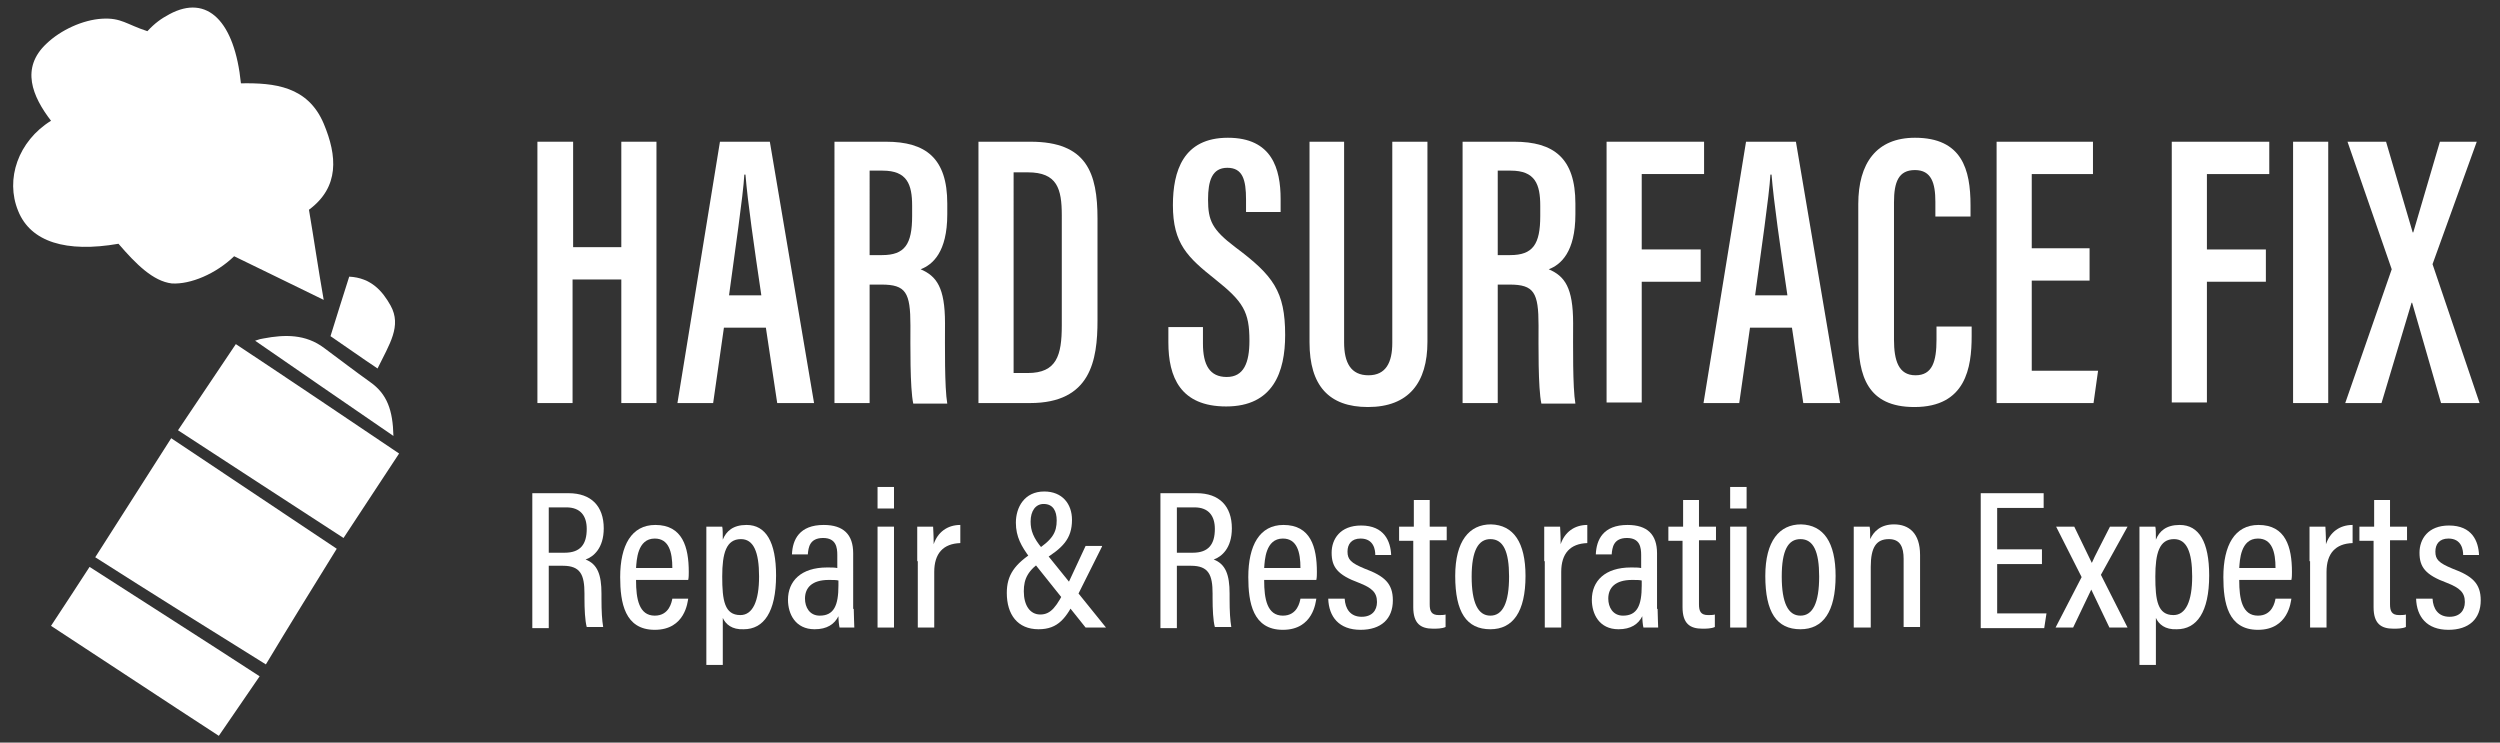 <svg xmlns="http://www.w3.org/2000/svg" xmlns:xlink="http://www.w3.org/1999/xlink" id="Layer_1" x="0px" y="0px" viewBox="0 0 441 131" style="enable-background:new 0 0 441 131;" xml:space="preserve"><rect x="0" y="0" width="441" height="131" fill="#333333" stroke="none"/><style type="text/css">	.st0{fill:#FFFFFF;}</style><g>	<path class="st0" d="M20.9,43c-9.2,1.6-15.5-0.3-17.7-5.8c-2.3-5.6,0-12.3,5.8-15.9c-3.3-4.3-5.4-9.3-0.8-13.6  c2.5-2.4,6.4-4.2,9.8-4.4c3.4-0.2,4.3,1,8,2.2c1.3-1.4,2.4-2.2,3.9-3c6.7-3.6,11.5,1.3,12.6,12.2c5.9-0.1,11.8,0.5,14.6,7.1  c2.4,5.7,2.8,11.2-2.6,15.2c0.9,5.3,1.6,10.2,2.6,15.9c-6-2.9-11-5.4-15.8-7.7c-3.2,3.1-7.7,5-11,4.8C27,49.6,24,46.6,20.9,43z"></path>	<path class="st0" d="M16.8,98.3c4.7-7.3,8.9-14,13.4-21c9.9,6.6,19.3,12.9,29.2,19.5c-4.2,6.8-8.3,13.4-12.5,20.4  C36.6,110.8,27,104.8,16.8,98.3z"></path>	<path class="st0" d="M31.4,75.9c3.5-5.2,6.7-10,10.2-15.2c9.8,6.5,19,12.7,28.8,19.3c-3.4,5.2-6.5,9.9-9.8,14.9  C50.7,88.5,41.4,82.4,31.4,75.9z"></path>	<path class="st0" d="M45.8,119.3c-2.4,3.5-4.6,6.7-7.2,10.5c-10-6.5-19.5-12.8-29.6-19.4c2.5-3.8,4.6-7,6.8-10.4  C25.9,106.5,35.5,112.6,45.8,119.3z"></path>	<path class="st0" d="M46.5,59.7c3.7-0.7,7.4-0.8,10.7,1.7c2.7,2,5.3,4,8.1,6c3,2.1,4,5,4.1,9.5C61.1,71.2,52.5,65.3,45,60.1  C45.9,59.8,45.9,59.8,46.5,59.7z"></path>	<path class="st0" d="M66.6,65c-3-2-5.5-3.8-8.3-5.7c1.1-3.6,2.2-7,3.3-10.5c3.9,0.2,5.9,2.6,7.3,5.1C70.9,57.5,68.7,60.7,66.6,65z"></path></g><g>	<path class="st0" d="M94.9,25h6.2v18.6h8.5V25h6.2v46.1h-6.2V49.3H101v21.8h-6.2V25z"></path>	<path class="st0" d="M127.7,57.8l-1.9,13.3h-6.3L127,25h8.8l7.8,46.1h-6.5l-2-13.3H127.7z M134.3,52.1c-1.3-8.8-2.4-16.4-2.8-21.3  h-0.2c-0.2,3.7-1.7,13.8-2.7,21.3H134.3z"></path>	<path class="st0" d="M153.4,50.1v21h-6.2V25h9.1c7,0,10.8,2.9,10.8,10.9v1.9c0,6.7-2.6,8.9-4.7,9.7c2.8,1.2,4.3,3.2,4.3,9.5  c0,3.9-0.1,11.3,0.4,14.2h-6c-0.6-2.8-0.5-10.5-0.5-13.8c0-5.8-0.8-7.2-5.1-7.2H153.4z M153.4,45h2.2c4,0,5.3-1.9,5.3-6.9v-1.8  c0-3.8-0.9-6.2-5.2-6.2h-2.3V45z"></path>	<path class="st0" d="M172.6,25h9.2c9.9,0,11.8,5.5,11.8,13.6v17.9c0,7.1-1.2,14.6-11.9,14.6h-9.1V25z M178.8,65.8h2.5  c5.1,0,6-3.1,6-8.4V38c0-4.7-0.8-7.6-6-7.6h-2.5V65.8z"></path>	<path class="st0" d="M212.2,57.8v2.8c0,3.8,1.2,5.9,4.2,5.9c3,0,4-2.5,4-6.4c0-5.1-1.1-6.9-6-10.8c-4.9-3.9-7.5-6.3-7.5-13.1  c0-6,1.8-11.9,9.7-11.9c7.8,0,9.3,5.5,9.3,10.8v2.3h-6.1v-2.2c0-3.5-0.6-5.6-3.3-5.6c-2.7,0-3.4,2.3-3.4,5.6c0,3.7,0.7,5.3,4.8,8.4  c6.7,5,8.8,7.8,8.8,15.5c0,6.5-2.1,12.6-10.4,12.6c-8.1,0-10.2-5.2-10.2-11.3v-2.7H212.2z"></path>	<path class="st0" d="M237.1,25v35.4c0,3.6,1.2,5.8,4.3,5.8c3.1,0,4.2-2.3,4.2-5.7V25h6.2v35.3c0,7.2-3.3,11.5-10.5,11.5  c-6.9,0-10.3-3.8-10.3-11.4V25H237.1z"></path>	<path class="st0" d="M264.2,50.1v21H258V25h9.1c7,0,10.8,2.9,10.8,10.9v1.9c0,6.7-2.6,8.9-4.7,9.7c2.8,1.2,4.3,3.2,4.3,9.5  c0,3.9-0.1,11.3,0.4,14.2h-6c-0.6-2.8-0.5-10.5-0.5-13.8c0-5.8-0.8-7.2-5.1-7.2H264.2z M264.2,45h2.2c4,0,5.3-1.9,5.3-6.9v-1.8  c0-3.8-0.9-6.2-5.2-6.2h-2.3V45z"></path>	<path class="st0" d="M283.4,25h17.2v5.7h-11v13.3H300v5.7h-10.4v21.3h-6.2V25z"></path>	<path class="st0" d="M308.7,57.8l-1.9,13.3h-6.3L308,25h8.8l7.8,46.1h-6.5l-2-13.3H308.7z M315.3,52.1c-1.3-8.8-2.4-16.4-2.8-21.3  h-0.2c-0.2,3.7-1.7,13.8-2.7,21.3H315.3z"></path>	<path class="st0" d="M347.8,57.6v1.7c0,5.5-1,12.5-10.1,12.5c-8.3,0-9.9-5.5-9.9-12.4V36c0-7.2,3.2-11.7,10-11.7  c8.3,0,9.8,5.6,9.8,11.9v2h-6.2v-2.6c0-3.3-0.7-5.6-3.6-5.6c-2.9,0-3.7,2.1-3.7,5.7v24.2c0,3.7,0.8,6.3,3.8,6.3  c3,0,3.7-2.5,3.7-6.3v-2.3H347.8z"></path>	<path class="st0" d="M368.6,49.5h-10.2v15.9h11.7l-0.8,5.7h-17.1V25h17v5.7h-10.8v13.1h10.2V49.5z"></path>	<path class="st0" d="M383.1,25h17.2v5.7h-11v13.3h10.4v5.7h-10.4v21.3h-6.2V25z"></path>	<path class="st0" d="M410.7,25v46.1h-6.2V25H410.7z"></path>	<path class="st0" d="M430.6,71.1l-5.1-17.7h-0.1l-5.3,17.7h-6.4l8.2-23.6L414.1,25h6.8l4.7,16h0.1l4.7-16h6.5l-7.8,21.6l8.3,24.5  H430.6z"></path></g><g>	<path class="st0" d="M96.8,100v10.8h-2.9V87h6.4c4,0,6.2,2.3,6.2,6.2c0,3.5-1.8,5-3.2,5.5c2.1,0.8,2.8,2.7,2.8,6v0.9  c0,2.3,0.1,3.8,0.3,5h-2.9c-0.3-1.1-0.4-3.1-0.4-5.1v-0.8c0-3.3-0.7-4.9-3.8-4.9H96.8z M96.8,97.5h2.8c2.8,0,3.9-1.5,3.9-4.2  c0-2.3-1.1-3.8-3.6-3.8h-3.1V97.5z"></path>	<path class="st0" d="M112.2,102.4c0,3.2,0.5,6.2,3.3,6.2c2.6,0,3-2.5,3.1-3h2.8c-0.1,0.5-0.5,5.5-5.9,5.5c-5.3,0-6.1-4.8-6.1-9.3  c0-5.6,2-9.2,6.2-9.2c4.8,0,5.9,3.9,5.9,8.3c0,0.4,0,1-0.1,1.4H112.2z M118.6,100.2c0-2.8-0.6-5.2-3.1-5.2c-3.1,0-3.2,3.9-3.3,5.2  H118.6z"></path>	<path class="st0" d="M127.5,109v8.3h-2.9V98.1c0-2.4,0-4.1,0-5.2h2.8c0.1,0.3,0.1,1.5,0.1,2.3c0.6-1.5,1.8-2.6,4.2-2.6  c3.4,0,5.2,3,5.2,8.9c0,6.5-2.2,9.5-5.7,9.5C129.1,111.1,128,110.1,127.5,109z M133.9,101.7c0-4.4-1-6.6-3.2-6.6  c-2.6,0-3.3,2.5-3.3,6.6c0,4.2,0.4,6.8,3.2,6.8C132.8,108.5,133.9,106,133.9,101.7z"></path>	<path class="st0" d="M150.6,107.4c0,1.1,0.1,2.7,0.1,3.3h-2.6c-0.1-0.4-0.2-1.3-0.2-2c-0.7,1.4-2,2.3-4.2,2.3  c-3.4,0-4.7-2.7-4.7-5.2c0-3.3,2.3-5.7,6.9-5.7c0.8,0,1.3,0,1.8,0.1v-2.3c0-1.3-0.2-3-2.5-3c-2.4,0-2.6,1.7-2.7,2.9h-2.8  c0.1-2.6,1.3-5.2,5.6-5.2c3.5,0,5.2,1.7,5.2,5V107.4z M147.9,102.4c-0.4-0.1-0.9-0.1-1.7-0.1c-3,0-4.2,1.4-4.2,3.3  c0,1.5,0.8,3,2.6,3c2.5,0,3.3-1.8,3.3-5.3V102.4z"></path>	<path class="st0" d="M154.8,92.9h2.9v17.8h-2.9V92.9z M154.8,85.9h2.9v3.8h-2.9V85.9z"></path>	<path class="st0" d="M161.8,99c0-2.9,0-4.8,0-6.1h2.8c0,0.4,0.1,1.2,0.1,3.1c0.7-2.1,2.4-3.4,4.7-3.4v3.2c-3,0.1-4.6,1.8-4.6,5.1  v9.8h-2.9V99z"></path>	<path class="st0" d="M194.4,96.4l-4.5,9c-1.8,3.6-3.2,5.6-6.7,5.6c-3.7,0-5.6-2.6-5.6-6.4c0-3.1,1.3-5.1,5-7.4  c3.1-2,3.8-3.3,3.8-5.4c0-1.6-0.6-2.9-2.3-2.9c-1.4,0-2.3,1.2-2.3,3.1c0,1.6,0.5,2.9,2,4.7l11.3,14h-3.6l-9.9-12.4  c-1.4-1.9-2.4-3.6-2.4-6.1c0-2.7,1.5-5.5,5-5.5c3.2,0,4.9,2.2,4.9,5c0,3.4-1.7,5-5.1,7.1c-2.7,1.8-3.4,3.3-3.4,5.5  c0,2.5,1.1,4.1,2.9,4.1c1.9,0,2.9-1.4,4.6-4.8l3.4-7.3H194.4z"></path>	<path class="st0" d="M207.6,100v10.8h-2.9V87h6.4c4,0,6.2,2.3,6.2,6.2c0,3.5-1.8,5-3.2,5.5c2.1,0.8,2.8,2.7,2.8,6v0.9  c0,2.3,0.1,3.8,0.3,5h-2.9c-0.3-1.1-0.4-3.1-0.4-5.1v-0.8c0-3.3-0.7-4.9-3.8-4.9H207.6z M207.6,97.5h2.8c2.8,0,3.9-1.5,3.9-4.2  c0-2.3-1.1-3.8-3.6-3.8h-3.1V97.5z"></path>	<path class="st0" d="M223,102.4c0,3.2,0.5,6.2,3.3,6.2c2.6,0,3-2.5,3.1-3h2.8c-0.1,0.5-0.5,5.5-5.9,5.5c-5.3,0-6.1-4.8-6.1-9.3  c0-5.6,2-9.2,6.2-9.2c4.8,0,5.9,3.9,5.9,8.3c0,0.4,0,1-0.1,1.4H223z M229.4,100.2c0-2.8-0.6-5.2-3.1-5.2c-3.1,0-3.2,3.9-3.3,5.2  H229.4z"></path>	<path class="st0" d="M237.2,105.6c0.1,1.8,1,3.2,3,3.2c1.8,0,2.7-1.1,2.7-2.6c0-1.7-0.9-2.5-3.2-3.4c-3.8-1.4-4.8-2.8-4.8-5.3  c0-2.4,1.5-4.8,5.2-4.8c4.1,0,5.2,2.8,5.3,5.2h-2.8c0-0.8-0.2-2.9-2.6-2.9c-1.6,0-2.3,1-2.3,2.3c0,1.4,0.6,2,3,3  c3.5,1.3,5,2.6,5,5.6c0,3.3-2.1,5.2-5.7,5.2c-3.8,0-5.6-2.3-5.7-5.5H237.2z"></path>	<path class="st0" d="M246.9,92.9h2.5v-4.7h2.8v4.7h3v2.4h-3v11.3c0,1.2,0.3,1.9,1.6,1.9c0.4,0,0.9,0,1.2-0.1v2.2  c-0.6,0.3-1.6,0.3-2.2,0.3c-2.2,0-3.5-0.9-3.5-3.8V95.4h-2.5V92.9z"></path>	<path class="st0" d="M269.1,101.6c0,6.3-2.2,9.4-6.2,9.4c-4.2,0-6.2-3-6.2-9.4c0-6.2,2.5-9.1,6.3-9.1  C267,92.6,269.1,95.7,269.1,101.6z M259.6,101.7c0,4.6,1.1,6.9,3.3,6.9c2.2,0,3.3-2.3,3.3-6.9c0-4.4-1-6.6-3.3-6.6  C260.8,95.1,259.6,97.1,259.6,101.7z"></path>	<path class="st0" d="M272.4,99c0-2.9,0-4.8,0-6.1h2.8c0,0.4,0.1,1.2,0.1,3.1c0.7-2.1,2.4-3.4,4.7-3.4v3.2c-3,0.1-4.6,1.8-4.6,5.1  v9.8h-2.9V99z"></path>	<path class="st0" d="M292.4,107.4c0,1.1,0.1,2.7,0.1,3.3h-2.6c-0.1-0.4-0.2-1.3-0.2-2c-0.7,1.4-2,2.3-4.2,2.3  c-3.4,0-4.7-2.7-4.7-5.2c0-3.3,2.3-5.7,6.9-5.7c0.8,0,1.3,0,1.8,0.1v-2.3c0-1.3-0.2-3-2.5-3c-2.4,0-2.6,1.7-2.7,2.9h-2.8  c0.1-2.6,1.3-5.2,5.6-5.2c3.5,0,5.2,1.7,5.2,5V107.4z M289.6,102.4c-0.4-0.1-0.9-0.1-1.7-0.1c-3,0-4.2,1.4-4.2,3.3  c0,1.5,0.8,3,2.6,3c2.5,0,3.3-1.8,3.3-5.3V102.4z"></path>	<path class="st0" d="M294.4,92.9h2.5v-4.7h2.8v4.7h3v2.4h-3v11.3c0,1.2,0.3,1.9,1.6,1.9c0.4,0,0.9,0,1.2-0.1v2.2  c-0.6,0.3-1.6,0.3-2.2,0.3c-2.2,0-3.5-0.9-3.5-3.8V95.4h-2.5V92.9z"></path>	<path class="st0" d="M305.2,92.9h2.9v17.8h-2.9V92.9z M305.2,85.9h2.9v3.8h-2.9V85.9z"></path>	<path class="st0" d="M323.8,101.6c0,6.3-2.2,9.4-6.2,9.4c-4.2,0-6.2-3-6.2-9.4c0-6.2,2.5-9.1,6.3-9.1  C321.7,92.6,323.8,95.7,323.8,101.6z M314.3,101.7c0,4.6,1.1,6.9,3.3,6.9c2.2,0,3.3-2.3,3.3-6.9c0-4.4-1-6.6-3.3-6.6  C315.4,95.1,314.3,97.1,314.3,101.7z"></path>	<path class="st0" d="M327,98.4c0-3.6,0-4.7,0-5.5h2.8c0.1,0.4,0.1,1.1,0.1,2.2c0.6-1.3,1.8-2.6,4.2-2.6c2.6,0,4.6,1.5,4.6,5.4v12.7  h-2.9V98.6c0-2.1-0.6-3.5-2.6-3.5c-2.2,0-3.2,1.4-3.2,4.9v10.7H327V98.4z"></path>	<path class="st0" d="M360.2,99.5h-7.9v8.7h8.7l-0.4,2.6h-11.2V87h11.1v2.6h-8.2v7.3h7.9V99.5z"></path>	<path class="st0" d="M365.9,92.9c1.8,3.7,2.6,5.4,3.1,6.4h0c0.5-1.2,1.7-3.4,3.2-6.4h3.1l-4.7,8.5l4.7,9.3h-3.2  c-1.7-3.6-2.7-5.6-3.2-6.7h0c-0.4,0.9-1.7,3.5-3.2,6.7h-3.1l4.6-8.9l-4.5-8.9H365.9z"></path>	<path class="st0" d="M380.3,109v8.3h-2.9V98.1c0-2.4,0-4.1,0-5.2h2.8c0.1,0.3,0.1,1.5,0.1,2.3c0.6-1.5,1.8-2.6,4.2-2.6  c3.4,0,5.2,3,5.2,8.9c0,6.5-2.2,9.5-5.7,9.5C381.9,111.1,380.8,110.1,380.3,109z M386.7,101.7c0-4.4-1-6.6-3.2-6.6  c-2.6,0-3.3,2.5-3.3,6.6c0,4.2,0.4,6.8,3.2,6.8C385.6,108.5,386.7,106,386.7,101.7z"></path>	<path class="st0" d="M395,102.4c0,3.2,0.5,6.2,3.3,6.2c2.6,0,3-2.5,3.1-3h2.8c-0.1,0.5-0.5,5.5-5.9,5.5c-5.3,0-6.1-4.8-6.1-9.3  c0-5.6,2-9.2,6.2-9.2c4.8,0,5.9,3.9,5.9,8.3c0,0.4,0,1-0.1,1.4H395z M401.4,100.2c0-2.8-0.6-5.2-3.1-5.2c-3.1,0-3.2,3.9-3.3,5.2  H401.4z"></path>	<path class="st0" d="M407.4,99c0-2.9,0-4.8,0-6.1h2.8c0,0.4,0.1,1.2,0.1,3.1c0.7-2.1,2.4-3.4,4.7-3.4v3.2c-3,0.1-4.6,1.8-4.6,5.1  v9.8h-2.9V99z"></path>	<path class="st0" d="M416.3,92.9h2.5v-4.7h2.8v4.7h3v2.4h-3v11.3c0,1.2,0.3,1.9,1.6,1.9c0.4,0,0.9,0,1.2-0.1v2.2  c-0.6,0.3-1.6,0.3-2.2,0.3c-2.2,0-3.5-0.9-3.5-3.8V95.4h-2.5V92.9z"></path>	<path class="st0" d="M429.1,105.6c0.1,1.8,1,3.2,3,3.2c1.8,0,2.7-1.1,2.7-2.6c0-1.7-0.9-2.5-3.2-3.4c-3.8-1.4-4.8-2.8-4.8-5.3  c0-2.4,1.5-4.8,5.2-4.8c4.1,0,5.2,2.8,5.3,5.2h-2.8c0-0.8-0.2-2.9-2.6-2.9c-1.6,0-2.3,1-2.3,2.3c0,1.4,0.6,2,3,3  c3.5,1.3,5,2.6,5,5.6c0,3.3-2.1,5.2-5.7,5.2c-3.8,0-5.6-2.3-5.7-5.5H429.1z"></path></g></svg>